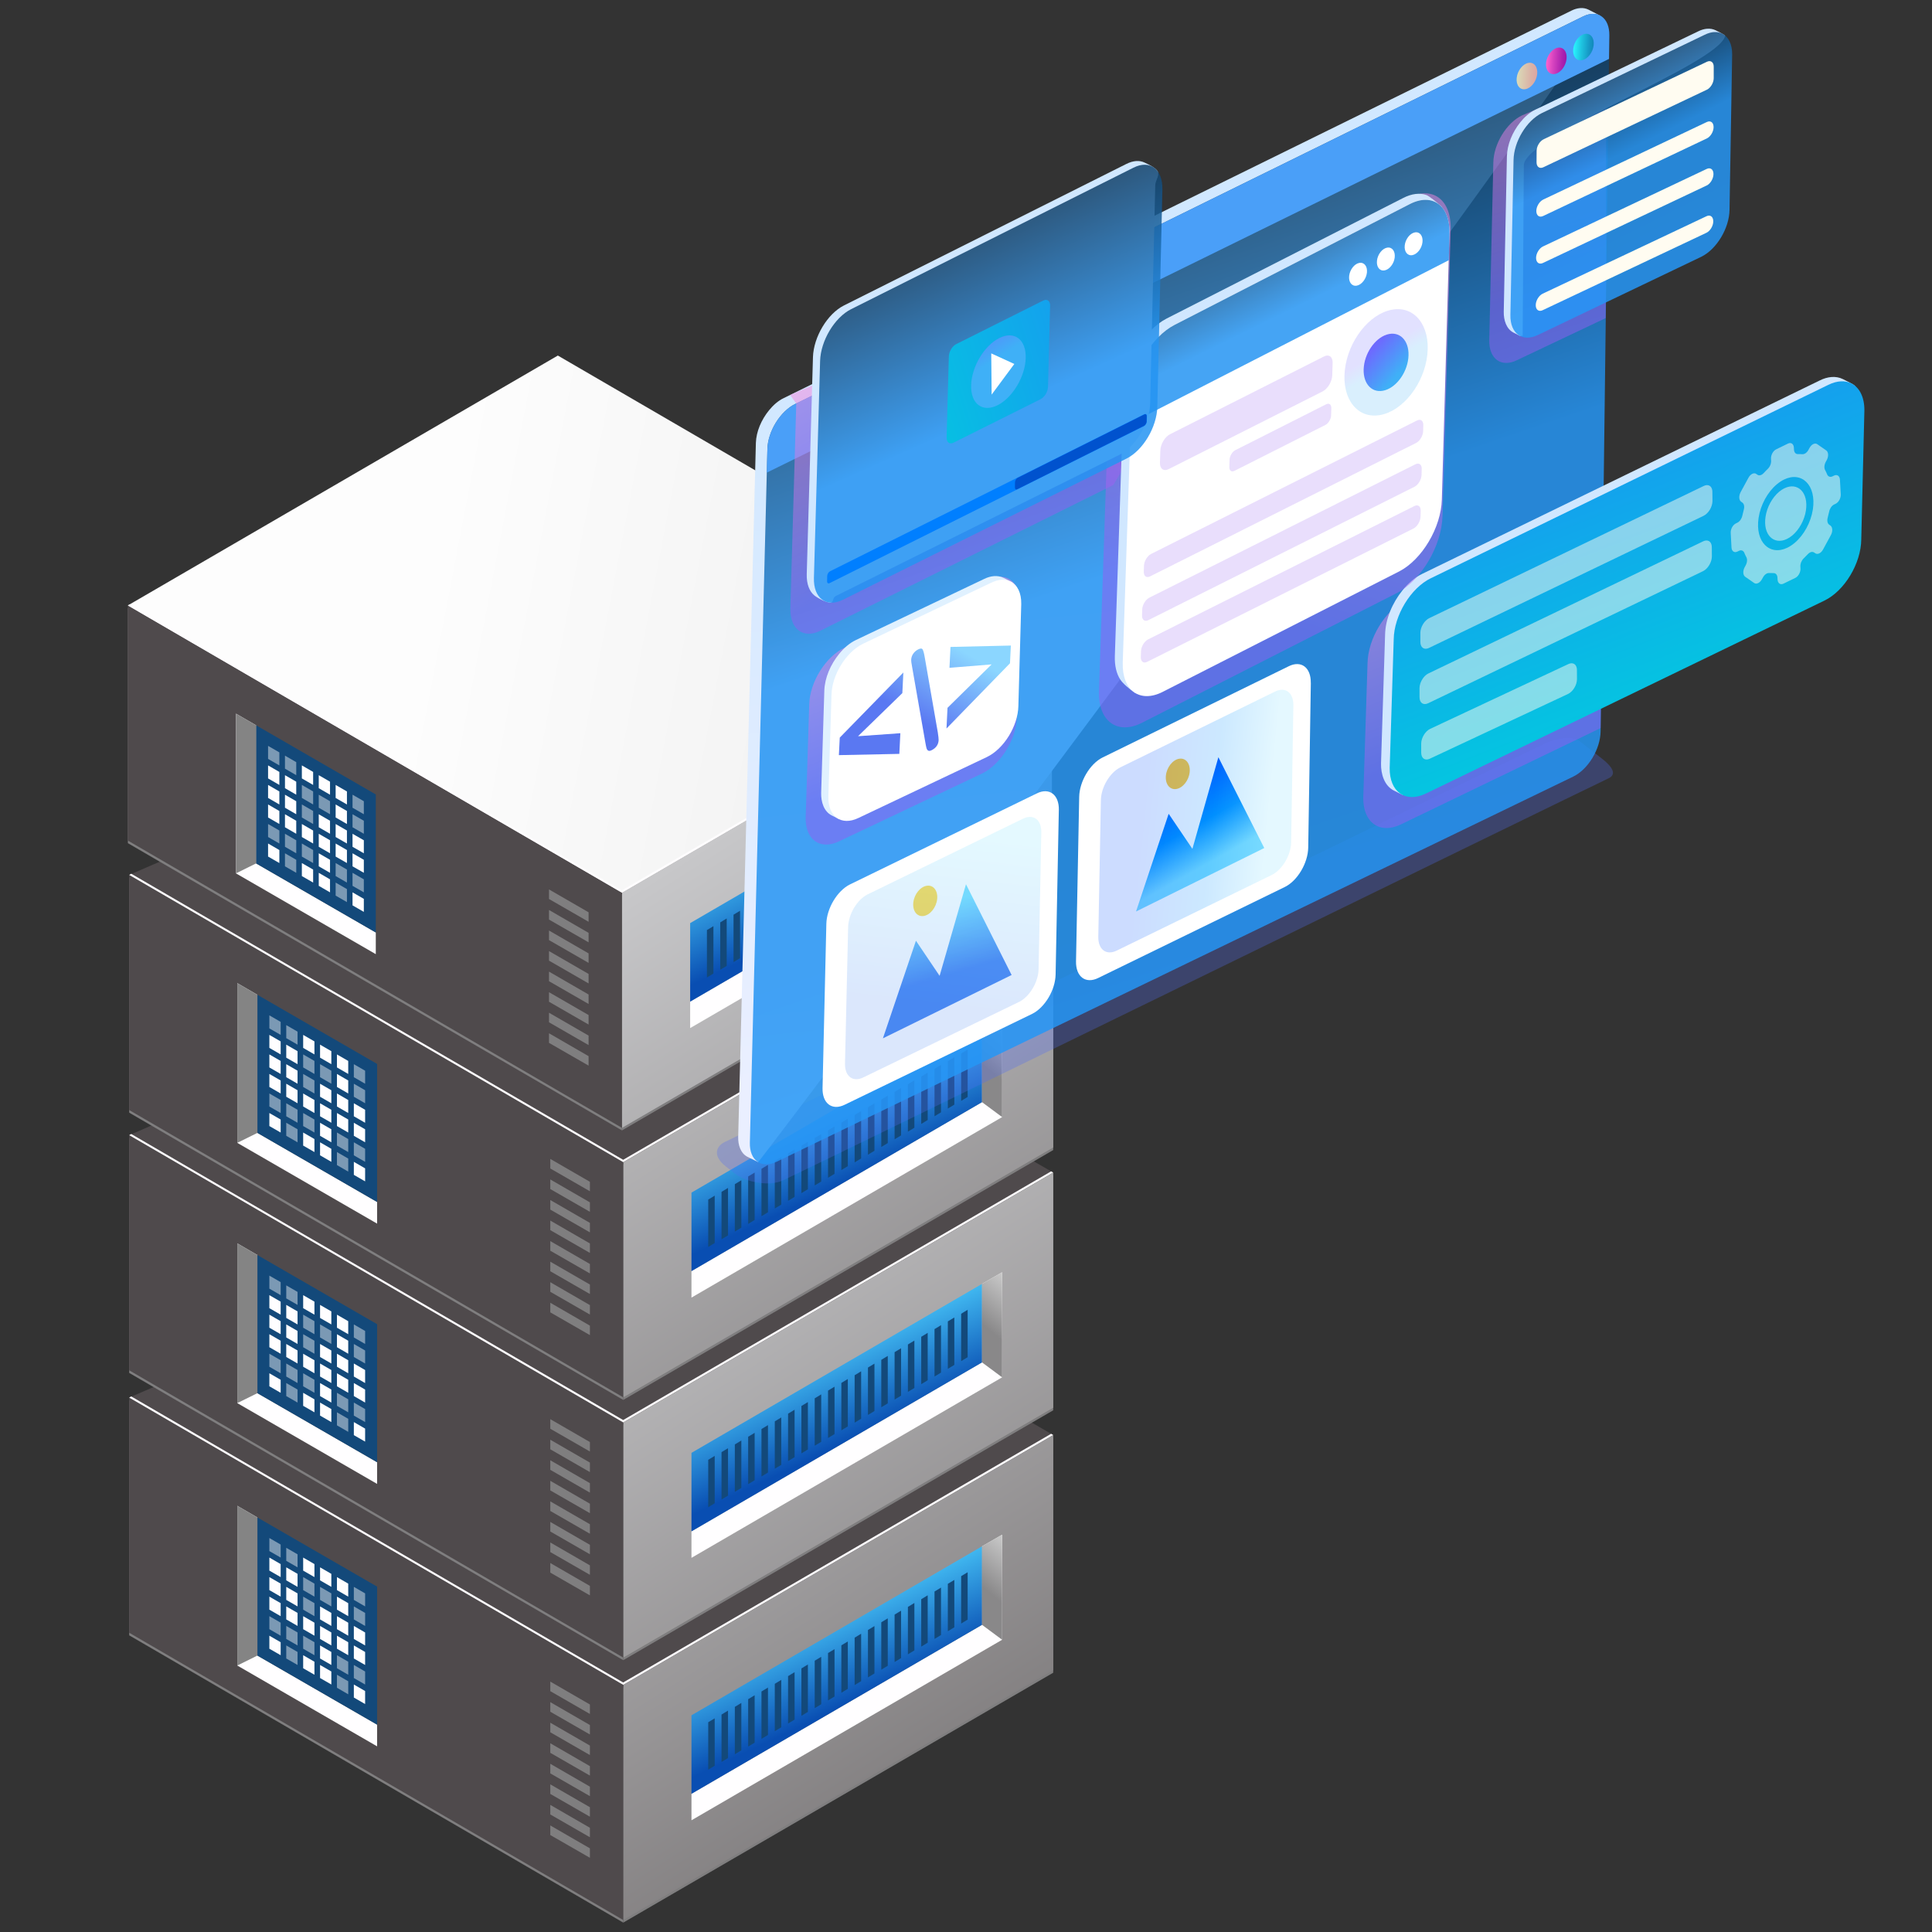 <?xml version="1.0" encoding="UTF-8"?>
<svg xmlns="http://www.w3.org/2000/svg" xmlns:xlink="http://www.w3.org/1999/xlink" viewBox="0 0 767.47 767.47">
  <rect x="0" y="0" width="767.47" height="767.47" fill="#333333" stroke="none"/>
  <defs>
    <style>
      .cls-1 {
        fill: #536df1;
        opacity: .3;
      }

      .cls-1, .cls-2, .cls-3, .cls-4, .cls-5, .cls-6, .cls-7, .cls-8, .cls-9, .cls-10, .cls-11, .cls-12, .cls-13, .cls-14, .cls-15, .cls-16, .cls-17, .cls-18, .cls-19, .cls-20, .cls-21, .cls-22, .cls-23, .cls-24, .cls-25, .cls-26, .cls-27, .cls-28, .cls-29, .cls-30, .cls-31, .cls-32, .cls-33, .cls-34, .cls-35, .cls-36, .cls-37, .cls-38, .cls-39, .cls-40, .cls-41, .cls-42, .cls-43, .cls-44, .cls-45, .cls-46, .cls-47, .cls-48, .cls-49, .cls-50, .cls-51, .cls-52, .cls-53, .cls-54, .cls-55 {
        stroke-width: 0px;
      }

      .cls-1, .cls-4, .cls-7, .cls-8, .cls-9, .cls-11, .cls-12, .cls-13, .cls-14, .cls-16, .cls-19, .cls-21, .cls-22, .cls-24, .cls-25, .cls-27, .cls-28, .cls-29, .cls-30, .cls-31, .cls-34, .cls-36, .cls-37, .cls-39, .cls-40, .cls-41, .cls-42, .cls-44, .cls-45, .cls-46, .cls-47, .cls-48, .cls-52, .cls-54, .cls-55 {
        fill-rule: evenodd;
      }

      .cls-2 {
        fill: url(#linear-gradient-12);
      }

      .cls-3 {
        fill: url(#linear-gradient);
      }

      .cls-4, .cls-13, .cls-24, .cls-27, .cls-44, .cls-48 {
        opacity: .5;
      }

      .cls-4, .cls-16 {
        fill: #fffcf1;
      }

      .cls-5 {
        fill: #848484;
      }

      .cls-6 {
        fill: url(#linear-gradient-6);
      }

      .cls-7 {
        fill: url(#Nepojmenovaný_přechod_53);
      }

      .cls-7, .cls-19, .cls-21, .cls-45 {
        opacity: .85;
      }

      .cls-8 {
        fill: url(#linear-gradient-22);
      }

      .cls-8, .cls-12, .cls-36, .cls-52 {
        opacity: .2;
      }

      .cls-9 {
        fill: url(#linear-gradient-18);
      }

      .cls-56 {
        isolation: isolate;
      }

      .cls-10 {
        fill: url(#linear-gradient-11);
      }

      .cls-11 {
        fill: url(#linear-gradient-28);
      }

      .cls-12 {
        fill: #955cf1;
      }

      .cls-13 {
        fill: url(#linear-gradient-15);
      }

      .cls-13, .cls-24, .cls-27, .cls-44, .cls-48 {
        mix-blend-mode: multiply;
      }

      .cls-14 {
        fill: #4a9ff8;
      }

      .cls-15 {
        fill: url(#linear-gradient-5);
      }

      .cls-17, .cls-38 {
        fill: #fffeff;
      }

      .cls-18 {
        fill: #4f4a4c;
      }

      .cls-19 {
        fill: url(#Nepojmenovaný_přechod_53-2);
      }

      .cls-20 {
        fill: #fffdff;
      }

      .cls-21 {
        fill: url(#Nepojmenovaný_přechod_53-3);
      }

      .cls-22 {
        fill: url(#linear-gradient-23);
      }

      .cls-23 {
        fill: url(#linear-gradient-13);
      }

      .cls-24 {
        fill: url(#linear-gradient-19);
      }

      .cls-25 {
        fill: url(#New_Gradient_Swatch_copy_8);
        opacity: .8;
      }

      .cls-26 {
        fill: url(#linear-gradient-2);
      }

      .cls-27 {
        fill: url(#linear-gradient-16);
      }

      .cls-28 {
        fill: url(#linear-gradient-27);
      }

      .cls-29 {
        fill: url(#linear-gradient-20);
      }

      .cls-30 {
        fill: #ffc835;
      }

      .cls-31 {
        fill: #fff;
      }

      .cls-32 {
        fill: url(#linear-gradient-7);
      }

      .cls-33 {
        fill: url(#linear-gradient-3);
      }

      .cls-34 {
        fill: #ffdc4f;
      }

      .cls-35 {
        fill: url(#linear-gradient-9);
      }

      .cls-36 {
        fill: url(#linear-gradient-24);
      }

      .cls-37 {
        fill: url(#New_Gradient_Swatch_copy_9);
      }

      .cls-38 {
        opacity: .44;
      }

      .cls-39 {
        fill: #0052ce;
      }

      .cls-40 {
        fill: #e0f1ff;
      }

      .cls-41 {
        fill: url(#linear-gradient-29);
      }

      .cls-42 {
        fill: url(#New_Gradient_Swatch_copy_7);
      }

      .cls-43 {
        fill: url(#linear-gradient-8);
      }

      .cls-44 {
        fill: url(#linear-gradient-17);
      }

      .cls-45 {
        fill: url(#Nepojmenovaný_přechod_53-4);
      }

      .cls-46 {
        fill: url(#linear-gradient-14);
      }

      .cls-47 {
        fill: #007fff;
      }

      .cls-48 {
        fill: url(#linear-gradient-25);
      }

      .cls-49 {
        fill: url(#linear-gradient-10);
      }

      .cls-50 {
        fill: #7f7e7f;
      }

      .cls-51 {
        fill: #13497a;
      }

      .cls-52 {
        fill: url(#linear-gradient-26);
      }

      .cls-53 {
        fill: url(#linear-gradient-4);
      }

      .cls-54 {
        fill: url(#linear-gradient-21);
      }

      .cls-55 {
        fill: #d0e7ff;
      }
    </style>
    <linearGradient id="linear-gradient" x1="10490.11" y1="712.64" x2="10628.22" y2="495.61" gradientTransform="translate(10852.53) rotate(-180) scale(1 -1)" gradientUnits="userSpaceOnUse">
      <stop offset="0" stop-color="#827f80"/>
      <stop offset="1" stop-color="#c7c7c9"/>
    </linearGradient>
    <linearGradient id="linear-gradient-2" x1="-7588.24" y1="676.32" x2="-7602.75" y2="645.41" gradientTransform="translate(7926.69)" gradientUnits="userSpaceOnUse">
      <stop offset="0" stop-color="#094eb2"/>
      <stop offset="1" stop-color="#40b7f0"/>
    </linearGradient>
    <linearGradient id="linear-gradient-3" x1="-7520.03" y1="617.6" x2="-7532.97" y2="633.27" gradientTransform="translate(7926.69)" gradientUnits="userSpaceOnUse">
      <stop offset="0" stop-color="#c8c8c8"/>
      <stop offset="1" stop-color="#898889"/>
    </linearGradient>
    <linearGradient id="linear-gradient-4" x1="10446.98" y1="676.17" x2="10585.09" y2="459.15" xlink:href="#linear-gradient"/>
    <linearGradient id="linear-gradient-5" y1="572.07" y2="541.16" xlink:href="#linear-gradient-2"/>
    <linearGradient id="linear-gradient-6" x1="-7520.03" y1="513.35" x2="-7532.97" y2="529.02" xlink:href="#linear-gradient-3"/>
    <linearGradient id="linear-gradient-7" x1="10446.98" y1="572.79" x2="10585.09" y2="355.76" xlink:href="#linear-gradient"/>
    <linearGradient id="linear-gradient-8" x1="-7588.24" y1="468.69" y2="437.78" xlink:href="#linear-gradient-2"/>
    <linearGradient id="linear-gradient-9" x1="-7520.03" y1="409.97" x2="-7532.97" y2="425.64" xlink:href="#linear-gradient-3"/>
    <linearGradient id="linear-gradient-10" x1="10404.36" y1="533.52" x2="10542.47" y2="316.5" xlink:href="#linear-gradient"/>
    <linearGradient id="linear-gradient-11" x1="-7538.16" y1="277.5" x2="-7756.39" y2="235.65" gradientTransform="translate(7926.69)" gradientUnits="userSpaceOnUse">
      <stop offset="0" stop-color="#efefef"/>
      <stop offset="1" stop-color="#fdfdfd"/>
    </linearGradient>
    <linearGradient id="linear-gradient-12" x1="-7588.76" y1="361.64" x2="-7603.27" y2="330.73" xlink:href="#linear-gradient-2"/>
    <linearGradient id="linear-gradient-13" x1="-7520.55" y1="302.92" x2="-7533.48" y2="318.59" xlink:href="#linear-gradient-3"/>
    <linearGradient id="linear-gradient-14" x1="915.95" y1="136.33" x2="870.5" y2="412.16" gradientTransform="translate(1377.06 53.44) rotate(-176.57) scale(1 -1)" gradientUnits="userSpaceOnUse">
      <stop offset="0" stop-color="#d1e8ff"/>
      <stop offset="1" stop-color="#eaefff"/>
    </linearGradient>
    <linearGradient id="Nepojmenovaný_přechod_53" data-name="Nepojmenovaný přechod 53" x1="831.71" y1="391.51" x2="950.29" y2="102.3" gradientTransform="translate(1377.06 53.44) rotate(-176.57) scale(1 -1)" gradientUnits="userSpaceOnUse">
      <stop offset="0" stop-color="#2597f7"/>
      <stop offset=".28" stop-color="#2494f2"/>
      <stop offset=".59" stop-color="#2494f2"/>
      <stop offset="1" stop-color="#11426b"/>
    </linearGradient>
    <linearGradient id="New_Gradient_Swatch_copy_7" data-name="New Gradient Swatch copy 7" x1="744.77" y1="10.02" x2="752.82" y2="10.02" gradientTransform="translate(1377.06 53.44) rotate(-176.57) scale(1 -1)" gradientUnits="userSpaceOnUse">
      <stop offset=".04" stop-color="#138bbd"/>
      <stop offset=".23" stop-color="#169ac6"/>
      <stop offset=".59" stop-color="#1ec2df"/>
      <stop offset="1" stop-color="#2af6ff"/>
    </linearGradient>
    <linearGradient id="New_Gradient_Swatch_copy_9" data-name="New Gradient Swatch copy 9" x1="755.2" y1="16.14" x2="763.24" y2="16.14" gradientTransform="translate(1377.06 53.44) rotate(-176.57) scale(1 -1)" gradientUnits="userSpaceOnUse">
      <stop offset=".04" stop-color="#9f19ab"/>
      <stop offset=".24" stop-color="#ae24b0"/>
      <stop offset=".65" stop-color="#d643bf"/>
      <stop offset="1" stop-color="#ff63ce"/>
    </linearGradient>
    <linearGradient id="New_Gradient_Swatch_copy_8" data-name="New Gradient Swatch copy 8" x1="766.49" y1="22.86" x2="774.54" y2="22.86" gradientTransform="translate(1377.06 53.44) rotate(-176.57) scale(1 -1)" gradientUnits="userSpaceOnUse">
      <stop offset=".04" stop-color="#ffa98c"/>
      <stop offset=".32" stop-color="#feb892"/>
      <stop offset=".86" stop-color="#fee0a3"/>
      <stop offset="1" stop-color="#feeca8"/>
    </linearGradient>
    <linearGradient id="linear-gradient-15" x1="990.78" y1="306.26" x2="1016.62" y2="251.93" gradientTransform="translate(1377.06 53.44) rotate(-176.57) scale(1 -1)" gradientUnits="userSpaceOnUse">
      <stop offset="0" stop-color="#965cf2"/>
      <stop offset="1" stop-color="#ff8adc"/>
    </linearGradient>
    <linearGradient id="linear-gradient-16" x1="977" y1="204.96" x2="1023.86" y2="136.51" xlink:href="#linear-gradient-15"/>
    <linearGradient id="linear-gradient-17" x1="762.79" y1="280.46" x2="793.13" y2="214.3" xlink:href="#linear-gradient-15"/>
    <linearGradient id="linear-gradient-18" x1="757.63" y1="138.69" x2="688.57" y2="289.81" gradientTransform="translate(1377.06 53.44) rotate(-176.57) scale(1 -1)" gradientUnits="userSpaceOnUse">
      <stop offset="0" stop-color="#1c8ef4"/>
      <stop offset="1" stop-color="#00cfdd"/>
    </linearGradient>
    <linearGradient id="linear-gradient-19" x1="750.06" y1="106.48" x2="774.95" y2="23.25" xlink:href="#linear-gradient-15"/>
    <linearGradient id="Nepojmenovaný_přechod_53-2" data-name="Nepojmenovaný přechod 53" x1="713.43" y1="93.38" x2="751.86" y2="26.84" xlink:href="#Nepojmenovaný_přechod_53"/>
    <linearGradient id="linear-gradient-20" x1="183.33" y1="292.02" x2="198.35" y2="262.85" gradientTransform="translate(197.68 -17.18) rotate(3.43)" gradientUnits="userSpaceOnUse">
      <stop offset="0" stop-color="#5a78f2"/>
      <stop offset="1" stop-color="#8bd6ff"/>
    </linearGradient>
    <linearGradient id="linear-gradient-21" x1="901.7" y1="315.5" x2="882.42" y2="345.48" gradientTransform="translate(1377.06 53.44) rotate(-176.57) scale(1 -1)" gradientUnits="userSpaceOnUse">
      <stop offset="0" stop-color="#0051ff"/>
      <stop offset=".56" stop-color="#008fff"/>
      <stop offset="1" stop-color="#78dbff"/>
    </linearGradient>
    <linearGradient id="linear-gradient-22" x1="905.03" y1="325.26" x2="855.69" y2="327.37" xlink:href="#linear-gradient-21"/>
    <linearGradient id="linear-gradient-23" x1="982.35" y1="394.46" x2="991.86" y2="368.3" gradientTransform="translate(1377.06 53.44) rotate(-176.57) scale(1 -1)" gradientUnits="userSpaceOnUse">
      <stop offset="0" stop-color="#4988f2"/>
      <stop offset="1" stop-color="#77e0ff"/>
    </linearGradient>
    <linearGradient id="linear-gradient-24" x1="982.43" y1="405.28" x2="978.82" y2="337.61" xlink:href="#linear-gradient-23"/>
    <linearGradient id="linear-gradient-25" x1="876.31" y1="241.33" x2="827.24" y2="48.29" xlink:href="#linear-gradient-15"/>
    <linearGradient id="Nepojmenovaný_přechod_53-3" data-name="Nepojmenovaný přechod 53" x1="834.77" y1="167.69" x2="878.66" y2="90.75" xlink:href="#Nepojmenovaný_přechod_53"/>
    <linearGradient id="linear-gradient-26" x1="822.59" y1="135.47" x2="818.82" y2="140.8" gradientTransform="translate(1377.06 53.44) rotate(-176.57) scale(1 -1)" gradientUnits="userSpaceOnUse">
      <stop offset="0" stop-color="#6d6afe"/>
      <stop offset="1" stop-color="#3fb0f7"/>
    </linearGradient>
    <linearGradient id="linear-gradient-27" x1="825.48" y1="135.26" x2="814.27" y2="143.76" xlink:href="#linear-gradient-26"/>
    <linearGradient id="Nepojmenovaný_přechod_53-4" data-name="Nepojmenovaný přechod 53" x1="928.41" y1="250.85" x2="1001.56" y2="110.14" xlink:href="#Nepojmenovaný_přechod_53"/>
    <linearGradient id="linear-gradient-28" x1="911.63" y1="129.8" x2="1028.05" y2="173.04" xlink:href="#linear-gradient-18"/>
    <linearGradient id="linear-gradient-29" x1="988.68" y1="131.01" x2="975.81" y2="148.83" xlink:href="#linear-gradient-26"/>
  </defs>
  <g class="cls-56">
    <g id="Vrstva_1" data-name="Vrstva 1">
      <g>
        <g>
          <g>
            <g class="cls-56">
              <polygon class="cls-50" points="247.58 670.32 247.58 763.74 418.38 664.48 418.38 571.07 247.58 670.32"/>
              <polygon class="cls-50" points="247.58 670.32 247.58 763.74 51.32 649.62 51.32 556.21 247.58 670.32"/>
              <polygon class="cls-3" points="247.58 669.29 247.58 762.71 418.38 663.45 418.38 570.04 247.58 669.29"/>
              <polygon class="cls-18" points="247.58 669.29 247.58 762.71 51.32 648.59 51.32 555.18 247.58 669.29"/>
              <polygon class="cls-18" points="418.38 570.04 247.58 669.29 51.32 555.18 246.47 470.79 418.38 570.04"/>
              <polygon class="cls-17" points="398.09 609.64 398.09 651.38 274.68 723.09 274.68 712.57 390.1 645.45 390.1 614.26 398.09 609.64"/>
              <polygon class="cls-26" points="390.1 614.26 390.1 645.45 274.68 712.57 274.68 681.38 390.1 614.26"/>
              <polygon class="cls-33" points="390.1 614.26 398.09 609.64 398.09 651.38 390.1 645.45 390.1 614.26"/>
              <g>
                <polygon class="cls-51" points="283.91 682.59 283.91 701.42 281.34 702.98 281.34 684.15 283.91 682.59"/>
                <polygon class="cls-51" points="289.2 679.53 289.2 698.37 286.62 699.93 286.62 681.09 289.2 679.53"/>
                <polygon class="cls-51" points="294.49 676.48 294.49 695.31 291.91 696.87 291.91 678.04 294.49 676.48"/>
                <polygon class="cls-51" points="299.78 673.43 299.78 692.26 297.2 693.82 297.2 674.99 299.78 673.43"/>
                <polygon class="cls-51" points="305.07 670.37 305.07 689.2 302.49 690.76 302.49 671.93 305.07 670.37"/>
                <polygon class="cls-51" points="310.35 667.32 310.35 686.15 307.78 687.71 307.78 668.88 310.35 667.32"/>
                <polygon class="cls-51" points="315.64 664.26 315.64 683.1 313.06 684.65 313.06 665.82 315.64 664.26"/>
                <polygon class="cls-51" points="320.93 661.21 320.93 680.04 318.35 681.6 318.35 662.77 320.93 661.21"/>
                <polygon class="cls-51" points="326.22 658.15 326.22 676.99 323.64 678.55 323.64 659.71 326.22 658.15"/>
                <polygon class="cls-51" points="331.51 655.1 331.51 673.93 328.93 675.49 328.93 656.66 331.51 655.1"/>
                <polygon class="cls-51" points="336.79 652.05 336.79 670.88 334.22 672.44 334.22 653.6 336.79 652.05"/>
                <polygon class="cls-51" points="342.08 648.99 342.08 667.82 339.5 669.38 339.5 650.55 342.08 648.99"/>
                <polygon class="cls-51" points="347.37 645.94 347.37 664.77 344.79 666.33 344.79 647.5 347.37 645.94"/>
                <polygon class="cls-51" points="352.66 642.88 352.66 661.72 350.08 663.27 350.08 644.44 352.66 642.88"/>
                <polygon class="cls-51" points="357.95 639.83 357.95 658.66 355.37 660.22 355.37 641.39 357.95 639.83"/>
                <polygon class="cls-51" points="363.23 636.77 363.23 655.61 360.66 657.17 360.66 638.33 363.23 636.77"/>
                <polygon class="cls-51" points="368.52 633.72 368.52 652.55 365.95 654.11 365.95 635.28 368.52 633.72"/>
                <polygon class="cls-51" points="373.81 630.66 373.81 649.5 371.23 651.06 371.23 632.22 373.81 630.66"/>
                <polygon class="cls-51" points="379.1 627.61 379.1 646.44 376.52 648 376.52 629.17 379.1 627.61"/>
                <polygon class="cls-51" points="384.39 624.56 384.39 643.39 381.81 644.95 381.81 626.12 384.39 624.56"/>
              </g>
              <polygon class="cls-20" points="417.55 569.56 247.55 668.35 52.12 554.71 51.32 555.18 247.58 669.29 418.38 570.04 417.55 569.56"/>
            </g>
            <polygon class="cls-17" points="149.8 685.1 149.8 693.72 94.26 661.62 94.26 598.17 102.25 602.8 102.25 657.66 149.8 685.1"/>
            <polygon class="cls-51" points="149.8 630.27 149.8 685.1 102.25 657.66 102.25 602.8 149.8 630.27"/>
            <polygon class="cls-50" points="234.33 677.09 234.33 680.85 218.6 671.8 218.6 668 234.33 677.09"/>
            <polygon class="cls-50" points="234.33 685.25 234.33 689.01 218.6 679.97 218.6 676.16 234.33 685.25"/>
            <polygon class="cls-50" points="234.33 693.41 234.33 697.18 218.6 688.13 218.6 684.33 234.33 693.41"/>
            <polygon class="cls-50" points="234.33 701.58 234.33 705.34 218.6 696.29 218.6 692.49 234.33 701.58"/>
            <polygon class="cls-50" points="234.33 709.74 234.33 713.5 218.6 704.46 218.6 700.65 234.33 709.74"/>
            <polygon class="cls-50" points="234.33 717.9 234.33 721.67 218.6 712.62 218.6 708.82 234.33 717.9"/>
            <polygon class="cls-50" points="234.33 726.07 234.33 729.83 218.6 720.78 218.6 716.98 234.33 726.07"/>
            <polygon class="cls-50" points="234.33 734.23 234.33 737.99 218.6 728.95 218.6 725.14 234.33 734.23"/>
            <polygon class="cls-5" points="102.25 657.66 94.26 661.62 94.26 598.17 102.25 602.8 102.25 657.66"/>
            <g>
              <g>
                <polygon class="cls-38" points="111.49 613.56 111.49 618.73 107 616.15 107 610.97 111.49 613.56"/>
                <polygon class="cls-38" points="118.2 617.44 118.2 622.61 113.71 620.03 113.71 614.85 118.2 617.44"/>
                <polygon class="cls-17" points="124.91 621.32 124.91 626.49 120.43 623.91 120.43 618.73 124.91 621.32"/>
                <polygon class="cls-17" points="131.62 625.2 131.62 630.37 127.14 627.78 127.14 622.61 131.62 625.2"/>
                <polygon class="cls-17" points="138.33 629.08 138.33 634.25 133.85 631.66 133.85 626.49 138.33 629.08"/>
                <polygon class="cls-38" points="145.04 632.96 145.04 638.13 140.56 635.54 140.56 630.37 145.04 632.96"/>
              </g>
              <g>
                <polygon class="cls-17" points="111.49 621.32 111.49 626.49 107 623.91 107 618.73 111.49 621.32"/>
                <polygon class="cls-17" points="118.2 625.2 118.2 630.37 113.71 627.78 113.71 622.61 118.2 625.2"/>
                <polygon class="cls-38" points="124.91 629.08 124.91 634.25 120.43 631.66 120.43 626.49 124.91 629.08"/>
                <polygon class="cls-38" points="131.62 632.96 131.62 638.13 127.14 635.54 127.14 630.37 131.62 632.96"/>
                <polygon class="cls-17" points="138.33 636.84 138.33 642.01 133.85 639.42 133.85 634.25 138.33 636.84"/>
                <polygon class="cls-38" points="145.04 640.72 145.04 645.89 140.56 643.3 140.56 638.13 145.04 640.72"/>
              </g>
              <g>
                <polygon class="cls-17" points="111.49 629.08 111.49 634.25 107 631.66 107 626.49 111.49 629.08"/>
                <polygon class="cls-17" points="118.2 632.96 118.2 638.13 113.71 635.54 113.71 630.37 118.2 632.96"/>
                <polygon class="cls-38" points="124.91 636.84 124.91 642.01 120.43 639.42 120.43 634.25 124.91 636.84"/>
                <polygon class="cls-17" points="131.62 640.72 131.62 645.89 127.14 643.3 127.14 638.13 131.62 640.72"/>
                <polygon class="cls-17" points="138.33 644.6 138.33 649.77 133.85 647.18 133.85 642.01 138.33 644.6"/>
                <polygon class="cls-17" points="145.04 648.48 145.04 653.64 140.56 651.06 140.56 645.89 145.04 648.48"/>
              </g>
              <g>
                <polygon class="cls-17" points="111.49 636.84 111.49 642.01 107 639.42 107 634.25 111.49 636.84"/>
                <polygon class="cls-17" points="118.2 640.72 118.2 645.89 113.71 643.3 113.71 638.13 118.2 640.72"/>
                <polygon class="cls-17" points="124.91 644.6 124.91 649.77 120.43 647.18 120.43 642.01 124.91 644.6"/>
                <polygon class="cls-17" points="131.62 648.48 131.62 653.64 127.14 651.06 127.14 645.89 131.62 648.48"/>
                <polygon class="cls-17" points="138.33 652.36 138.33 657.52 133.85 654.94 133.85 649.77 138.33 652.36"/>
                <polygon class="cls-17" points="145.04 656.23 145.04 661.4 140.56 658.82 140.56 653.64 145.04 656.23"/>
              </g>
              <g>
                <polygon class="cls-38" points="111.49 644.6 111.49 649.77 107 647.18 107 642.01 111.49 644.6"/>
                <polygon class="cls-38" points="118.2 648.48 118.2 653.64 113.71 651.06 113.71 645.89 118.2 648.48"/>
                <polygon class="cls-38" points="124.91 652.36 124.91 657.52 120.43 654.94 120.43 649.77 124.91 652.36"/>
                <polygon class="cls-17" points="131.62 656.23 131.62 661.4 127.14 658.82 127.14 653.64 131.62 656.23"/>
                <polygon class="cls-38" points="138.33 660.11 138.33 665.28 133.85 662.7 133.85 657.52 138.33 660.11"/>
                <polygon class="cls-38" points="145.04 663.99 145.04 669.16 140.56 666.58 140.56 661.4 145.04 663.99"/>
              </g>
              <g>
                <polygon class="cls-17" points="111.49 652.36 111.49 657.52 107 654.94 107 649.77 111.49 652.36"/>
                <polygon class="cls-38" points="118.2 656.23 118.2 661.4 113.71 658.82 113.71 653.64 118.2 656.23"/>
                <polygon class="cls-17" points="124.91 660.11 124.91 665.28 120.43 662.7 120.43 657.52 124.91 660.11"/>
                <polygon class="cls-17" points="131.62 663.99 131.62 669.16 127.14 666.58 127.14 661.4 131.62 663.99"/>
                <polygon class="cls-38" points="138.33 667.87 138.33 673.04 133.85 670.45 133.85 665.28 138.33 667.87"/>
                <polygon class="cls-17" points="145.04 671.75 145.04 676.92 140.56 674.33 140.56 669.16 145.04 671.75"/>
              </g>
            </g>
          </g>
          <g>
            <g class="cls-56">
              <polygon class="cls-50" points="247.58 566.07 247.58 659.49 418.38 560.23 418.38 466.82 247.58 566.07"/>
              <polygon class="cls-50" points="247.58 566.07 247.58 659.49 51.32 545.37 51.32 451.96 247.58 566.07"/>
              <polygon class="cls-53" points="247.58 565.05 247.58 658.46 418.38 559.21 418.38 465.79 247.58 565.05"/>
              <polygon class="cls-18" points="247.58 565.05 247.58 658.46 51.32 544.34 51.32 450.93 247.58 565.05"/>
              <polygon class="cls-18" points="418.38 465.79 247.58 565.05 51.32 450.93 246.47 366.54 418.38 465.79"/>
              <polygon class="cls-17" points="398.09 505.39 398.09 547.13 274.68 618.84 274.68 608.32 390.1 541.2 390.1 510.01 398.09 505.39"/>
              <polygon class="cls-15" points="390.1 510.01 390.1 541.2 274.68 608.32 274.68 577.13 390.1 510.01"/>
              <polygon class="cls-6" points="390.1 510.01 398.09 505.39 398.09 547.13 390.1 541.2 390.1 510.01"/>
              <g>
                <polygon class="cls-51" points="283.91 578.34 283.91 597.17 281.34 598.73 281.34 579.9 283.91 578.34"/>
                <polygon class="cls-51" points="289.2 575.29 289.2 594.12 286.62 595.68 286.62 576.85 289.2 575.29"/>
                <polygon class="cls-51" points="294.49 572.23 294.49 591.07 291.91 592.62 291.91 573.79 294.49 572.23"/>
                <polygon class="cls-51" points="299.78 569.18 299.78 588.01 297.2 589.57 297.2 570.74 299.78 569.18"/>
                <polygon class="cls-51" points="305.07 566.12 305.07 584.96 302.49 586.52 302.49 567.68 305.07 566.12"/>
                <polygon class="cls-51" points="310.35 563.07 310.35 581.9 307.78 583.46 307.78 564.63 310.35 563.07"/>
                <polygon class="cls-51" points="315.64 560.01 315.64 578.85 313.06 580.41 313.06 561.57 315.64 560.01"/>
                <polygon class="cls-51" points="320.93 556.96 320.93 575.79 318.35 577.35 318.35 558.52 320.93 556.96"/>
                <polygon class="cls-51" points="326.22 553.91 326.22 572.74 323.64 574.3 323.64 555.47 326.22 553.91"/>
                <polygon class="cls-51" points="331.51 550.85 331.51 569.68 328.93 571.24 328.93 552.41 331.51 550.85"/>
                <polygon class="cls-51" points="336.79 547.8 336.79 566.63 334.22 568.19 334.22 549.36 336.79 547.8"/>
                <polygon class="cls-51" points="342.08 544.74 342.08 563.58 339.5 565.14 339.5 546.3 342.08 544.74"/>
                <polygon class="cls-51" points="347.37 541.69 347.37 560.52 344.79 562.08 344.79 543.25 347.37 541.69"/>
                <polygon class="cls-51" points="352.66 538.63 352.66 557.47 350.08 559.03 350.08 540.19 352.66 538.63"/>
                <polygon class="cls-51" points="357.95 535.58 357.95 554.41 355.37 555.97 355.37 537.14 357.95 535.58"/>
                <polygon class="cls-51" points="363.23 532.53 363.23 551.36 360.66 552.92 360.66 534.09 363.23 532.53"/>
                <polygon class="cls-51" points="368.52 529.47 368.52 548.3 365.95 549.86 365.95 531.03 368.52 529.47"/>
                <polygon class="cls-51" points="373.81 526.42 373.81 545.25 371.23 546.81 371.23 527.98 373.81 526.42"/>
                <polygon class="cls-51" points="379.1 523.36 379.1 542.2 376.52 543.75 376.52 524.92 379.1 523.36"/>
                <polygon class="cls-51" points="384.39 520.31 384.39 539.14 381.81 540.7 381.81 521.87 384.39 520.31"/>
              </g>
              <polygon class="cls-20" points="417.55 465.31 247.55 564.1 52.12 450.47 51.32 450.93 247.58 565.05 418.38 465.79 417.55 465.31"/>
            </g>
            <polygon class="cls-17" points="149.8 580.85 149.8 589.47 94.26 557.37 94.26 493.92 102.25 498.55 102.25 553.42 149.8 580.85"/>
            <polygon class="cls-51" points="149.8 526.02 149.8 580.85 102.25 553.42 102.25 498.55 149.8 526.02"/>
            <polygon class="cls-50" points="234.33 572.84 234.33 576.6 218.6 567.56 218.6 563.75 234.33 572.84"/>
            <polygon class="cls-50" points="234.33 581 234.33 584.77 218.6 575.72 218.6 571.92 234.33 581"/>
            <polygon class="cls-50" points="234.33 589.17 234.33 592.93 218.6 583.88 218.6 580.08 234.33 589.17"/>
            <polygon class="cls-50" points="234.33 597.33 234.33 601.09 218.6 592.05 218.6 588.24 234.33 597.33"/>
            <polygon class="cls-50" points="234.33 605.49 234.33 609.26 218.6 600.21 218.6 596.41 234.33 605.49"/>
            <polygon class="cls-50" points="234.33 613.66 234.33 617.42 218.6 608.37 218.6 604.57 234.33 613.66"/>
            <polygon class="cls-50" points="234.33 621.82 234.33 625.58 218.6 616.54 218.6 612.73 234.33 621.82"/>
            <polygon class="cls-50" points="234.33 629.98 234.33 633.75 218.6 624.7 218.6 620.9 234.33 629.98"/>
            <polygon class="cls-5" points="102.25 553.42 94.26 557.37 94.26 493.92 102.25 498.55 102.25 553.42"/>
            <g>
              <g>
                <polygon class="cls-38" points="111.49 509.32 111.49 514.49 107 511.9 107 506.73 111.49 509.32"/>
                <polygon class="cls-38" points="118.2 513.2 118.2 518.36 113.71 515.78 113.71 510.61 118.2 513.2"/>
                <polygon class="cls-17" points="124.91 517.07 124.91 522.24 120.43 519.66 120.43 514.49 124.91 517.07"/>
                <polygon class="cls-17" points="131.62 520.95 131.62 526.12 127.14 523.54 127.14 518.36 131.62 520.95"/>
                <polygon class="cls-17" points="138.33 524.83 138.33 530 133.85 527.42 133.85 522.24 138.33 524.83"/>
                <polygon class="cls-38" points="145.04 528.71 145.04 533.88 140.56 531.29 140.56 526.12 145.04 528.71"/>
              </g>
              <g>
                <polygon class="cls-17" points="111.49 517.07 111.49 522.24 107 519.66 107 514.49 111.49 517.07"/>
                <polygon class="cls-17" points="118.2 520.95 118.2 526.12 113.71 523.54 113.71 518.36 118.2 520.95"/>
                <polygon class="cls-38" points="124.91 524.83 124.91 530 120.43 527.42 120.43 522.24 124.91 524.83"/>
                <polygon class="cls-38" points="131.62 528.71 131.62 533.88 127.14 531.29 127.14 526.12 131.62 528.71"/>
                <polygon class="cls-17" points="138.33 532.59 138.33 537.76 133.85 535.17 133.85 530 138.33 532.59"/>
                <polygon class="cls-38" points="145.04 536.47 145.04 541.64 140.56 539.05 140.56 533.88 145.04 536.47"/>
              </g>
              <g>
                <polygon class="cls-17" points="111.49 524.83 111.49 530 107 527.42 107 522.24 111.49 524.83"/>
                <polygon class="cls-17" points="118.2 528.71 118.2 533.88 113.71 531.29 113.71 526.12 118.2 528.71"/>
                <polygon class="cls-38" points="124.91 532.59 124.91 537.76 120.43 535.17 120.43 530 124.91 532.59"/>
                <polygon class="cls-17" points="131.62 536.47 131.62 541.64 127.14 539.05 127.14 533.88 131.62 536.47"/>
                <polygon class="cls-17" points="138.33 540.35 138.33 545.52 133.85 542.93 133.85 537.76 138.33 540.35"/>
                <polygon class="cls-17" points="145.04 544.23 145.04 549.4 140.56 546.81 140.56 541.64 145.04 544.23"/>
              </g>
              <g>
                <polygon class="cls-17" points="111.49 532.59 111.49 537.76 107 535.17 107 530 111.49 532.59"/>
                <polygon class="cls-17" points="118.2 536.47 118.2 541.64 113.71 539.05 113.71 533.88 118.2 536.47"/>
                <polygon class="cls-17" points="124.91 540.35 124.91 545.52 120.43 542.93 120.43 537.76 124.91 540.35"/>
                <polygon class="cls-17" points="131.62 544.23 131.62 549.4 127.14 546.81 127.14 541.64 131.62 544.23"/>
                <polygon class="cls-17" points="138.33 548.11 138.33 553.28 133.85 550.69 133.85 545.52 138.33 548.11"/>
                <polygon class="cls-17" points="145.04 551.99 145.04 557.16 140.56 554.57 140.56 549.4 145.04 551.99"/>
              </g>
              <g>
                <polygon class="cls-38" points="111.49 540.35 111.49 545.52 107 542.93 107 537.76 111.49 540.35"/>
                <polygon class="cls-38" points="118.2 544.23 118.2 549.4 113.71 546.81 113.71 541.64 118.2 544.23"/>
                <polygon class="cls-38" points="124.91 548.11 124.91 553.28 120.43 550.69 120.43 545.52 124.91 548.11"/>
                <polygon class="cls-17" points="131.62 551.99 131.62 557.16 127.14 554.57 127.14 549.4 131.62 551.99"/>
                <polygon class="cls-38" points="138.33 555.87 138.33 561.03 133.85 558.45 133.85 553.28 138.33 555.87"/>
                <polygon class="cls-38" points="145.04 559.74 145.04 564.91 140.56 562.33 140.56 557.16 145.04 559.74"/>
              </g>
              <g>
                <polygon class="cls-17" points="111.49 548.11 111.49 553.28 107 550.69 107 545.52 111.49 548.11"/>
                <polygon class="cls-38" points="118.2 551.99 118.2 557.16 113.71 554.57 113.71 549.4 118.2 551.99"/>
                <polygon class="cls-17" points="124.91 555.87 124.91 561.03 120.43 558.45 120.43 553.28 124.91 555.87"/>
                <polygon class="cls-17" points="131.62 559.74 131.62 564.91 127.14 562.33 127.14 557.16 131.62 559.74"/>
                <polygon class="cls-38" points="138.33 563.62 138.33 568.79 133.85 566.21 133.85 561.03 138.33 563.62"/>
                <polygon class="cls-17" points="145.04 567.5 145.04 572.67 140.56 570.09 140.56 564.91 145.04 567.5"/>
              </g>
            </g>
          </g>
          <g>
            <g class="cls-56">
              <polygon class="cls-50" points="247.58 462.69 247.58 556.11 418.38 456.85 418.38 363.44 247.58 462.69"/>
              <polygon class="cls-50" points="247.58 462.69 247.58 556.11 51.32 441.99 51.32 348.58 247.58 462.69"/>
              <polygon class="cls-32" points="247.58 461.66 247.58 555.08 418.38 455.82 418.38 362.41 247.58 461.66"/>
              <polygon class="cls-18" points="247.58 461.66 247.58 555.08 51.32 440.96 51.32 347.55 247.58 461.66"/>
              <polygon class="cls-18" points="418.38 362.41 247.58 461.66 51.32 347.55 246.47 263.16 418.38 362.41"/>
              <polygon class="cls-17" points="398.09 402 398.09 443.75 274.68 515.46 274.68 504.94 390.1 437.82 390.1 406.63 398.09 402"/>
              <polygon class="cls-43" points="390.1 406.63 390.1 437.82 274.68 504.94 274.68 473.75 390.1 406.63"/>
              <polygon class="cls-35" points="390.1 406.63 398.09 402 398.09 443.75 390.1 437.82 390.1 406.63"/>
              <g>
                <polygon class="cls-51" points="283.91 474.96 283.91 493.79 281.34 495.35 281.34 476.52 283.91 474.96"/>
                <polygon class="cls-51" points="289.2 471.9 289.2 490.74 286.62 492.3 286.62 473.46 289.2 471.9"/>
                <polygon class="cls-51" points="294.49 468.85 294.49 487.68 291.91 489.24 291.91 470.41 294.49 468.85"/>
                <polygon class="cls-51" points="299.78 465.8 299.78 484.63 297.2 486.19 297.2 467.35 299.78 465.8"/>
                <polygon class="cls-51" points="305.07 462.74 305.07 481.57 302.49 483.13 302.49 464.3 305.07 462.74"/>
                <polygon class="cls-51" points="310.35 459.69 310.35 478.52 307.78 480.08 307.78 461.25 310.35 459.69"/>
                <polygon class="cls-51" points="315.64 456.63 315.64 475.47 313.06 477.02 313.06 458.19 315.64 456.63"/>
                <polygon class="cls-51" points="320.93 453.58 320.93 472.41 318.35 473.97 318.35 455.14 320.93 453.58"/>
                <polygon class="cls-51" points="326.22 450.52 326.22 469.36 323.64 470.92 323.64 452.08 326.22 450.52"/>
                <polygon class="cls-51" points="331.51 447.47 331.51 466.3 328.93 467.86 328.93 449.03 331.51 447.47"/>
                <polygon class="cls-51" points="336.79 444.41 336.79 463.25 334.22 464.81 334.22 445.97 336.79 444.41"/>
                <polygon class="cls-51" points="342.08 441.36 342.08 460.19 339.5 461.75 339.5 442.92 342.08 441.36"/>
                <polygon class="cls-51" points="347.37 438.31 347.37 457.14 344.79 458.7 344.79 439.87 347.37 438.31"/>
                <polygon class="cls-51" points="352.66 435.25 352.66 454.08 350.08 455.64 350.08 436.81 352.66 435.25"/>
                <polygon class="cls-51" points="357.95 432.2 357.95 451.03 355.37 452.59 355.37 433.76 357.95 432.2"/>
                <polygon class="cls-51" points="363.23 429.14 363.23 447.98 360.66 449.54 360.66 430.7 363.23 429.14"/>
                <polygon class="cls-51" points="368.52 426.09 368.52 444.92 365.95 446.48 365.95 427.65 368.52 426.09"/>
                <polygon class="cls-51" points="373.81 423.03 373.81 441.87 371.23 443.43 371.23 424.59 373.81 423.03"/>
                <polygon class="cls-51" points="379.1 419.98 379.1 438.81 376.52 440.37 376.52 421.54 379.1 419.98"/>
                <polygon class="cls-51" points="384.39 416.93 384.39 435.76 381.81 437.32 381.81 418.49 384.39 416.93"/>
              </g>
              <polygon class="cls-20" points="417.55 361.93 247.55 460.72 52.12 347.08 51.32 347.55 247.58 461.66 418.38 362.41 417.55 361.93"/>
            </g>
            <polygon class="cls-17" points="149.8 477.47 149.8 486.08 94.26 453.99 94.26 390.54 102.25 395.17 102.25 450.03 149.8 477.47"/>
            <polygon class="cls-51" points="149.8 422.64 149.8 477.47 102.25 450.03 102.25 395.17 149.8 422.64"/>
            <polygon class="cls-50" points="234.33 469.46 234.33 473.22 218.6 464.17 218.6 460.37 234.33 469.46"/>
            <polygon class="cls-50" points="234.33 477.62 234.33 481.38 218.6 472.34 218.6 468.53 234.33 477.62"/>
            <polygon class="cls-50" points="234.33 485.78 234.33 489.55 218.6 480.5 218.6 476.7 234.33 485.78"/>
            <polygon class="cls-50" points="234.33 493.95 234.33 497.71 218.6 488.66 218.6 484.86 234.33 493.95"/>
            <polygon class="cls-50" points="234.33 502.11 234.33 505.87 218.6 496.83 218.6 493.02 234.33 502.11"/>
            <polygon class="cls-50" points="234.33 510.27 234.33 514.04 218.6 504.99 218.6 501.19 234.33 510.27"/>
            <polygon class="cls-50" points="234.33 518.44 234.33 522.2 218.6 513.15 218.6 509.35 234.33 518.44"/>
            <polygon class="cls-50" points="234.33 526.6 234.33 530.36 218.6 521.32 218.6 517.51 234.33 526.6"/>
            <polygon class="cls-5" points="102.25 450.03 94.26 453.99 94.26 390.54 102.25 395.17 102.25 450.03"/>
            <g>
              <g>
                <polygon class="cls-38" points="111.49 405.93 111.49 411.1 107 408.52 107 403.34 111.49 405.93"/>
                <polygon class="cls-38" points="118.2 409.81 118.2 414.98 113.71 412.4 113.71 407.22 118.2 409.81"/>
                <polygon class="cls-17" points="124.91 413.69 124.91 418.86 120.43 416.27 120.43 411.1 124.91 413.69"/>
                <polygon class="cls-17" points="131.62 417.57 131.62 422.74 127.14 420.15 127.14 414.98 131.62 417.57"/>
                <polygon class="cls-17" points="138.33 421.45 138.33 426.62 133.85 424.03 133.85 418.86 138.33 421.45"/>
                <polygon class="cls-38" points="145.04 425.33 145.04 430.5 140.56 427.91 140.56 422.74 145.04 425.33"/>
              </g>
              <g>
                <polygon class="cls-17" points="111.49 413.69 111.49 418.86 107 416.27 107 411.1 111.49 413.69"/>
                <polygon class="cls-17" points="118.2 417.57 118.2 422.74 113.71 420.15 113.71 414.98 118.2 417.57"/>
                <polygon class="cls-38" points="124.91 421.45 124.91 426.62 120.43 424.03 120.43 418.86 124.91 421.45"/>
                <polygon class="cls-38" points="131.62 425.33 131.62 430.5 127.14 427.91 127.14 422.74 131.62 425.33"/>
                <polygon class="cls-17" points="138.33 429.21 138.33 434.38 133.85 431.79 133.85 426.62 138.33 429.21"/>
                <polygon class="cls-38" points="145.04 433.09 145.04 438.26 140.56 435.67 140.56 430.5 145.04 433.09"/>
              </g>
              <g>
                <polygon class="cls-17" points="111.49 421.45 111.49 426.62 107 424.03 107 418.86 111.49 421.45"/>
                <polygon class="cls-17" points="118.2 425.33 118.2 430.5 113.71 427.91 113.71 422.74 118.2 425.33"/>
                <polygon class="cls-38" points="124.91 429.21 124.91 434.38 120.43 431.79 120.43 426.62 124.91 429.21"/>
                <polygon class="cls-17" points="131.62 433.09 131.62 438.26 127.14 435.67 127.14 430.5 131.62 433.09"/>
                <polygon class="cls-17" points="138.33 436.97 138.33 442.14 133.85 439.55 133.85 434.38 138.33 436.97"/>
                <polygon class="cls-17" points="145.04 440.85 145.04 446.01 140.56 443.43 140.56 438.26 145.04 440.85"/>
              </g>
              <g>
                <polygon class="cls-17" points="111.49 429.21 111.49 434.38 107 431.79 107 426.62 111.49 429.21"/>
                <polygon class="cls-17" points="118.2 433.09 118.2 438.26 113.71 435.67 113.71 430.5 118.2 433.09"/>
                <polygon class="cls-17" points="124.91 436.97 124.91 442.14 120.43 439.55 120.43 434.38 124.91 436.97"/>
                <polygon class="cls-17" points="131.62 440.85 131.62 446.01 127.14 443.43 127.14 438.26 131.62 440.85"/>
                <polygon class="cls-17" points="138.33 444.72 138.33 449.89 133.85 447.31 133.85 442.14 138.33 444.72"/>
                <polygon class="cls-17" points="145.04 448.6 145.04 453.77 140.56 451.19 140.56 446.01 145.04 448.6"/>
              </g>
              <g>
                <polygon class="cls-38" points="111.49 436.97 111.49 442.14 107 439.55 107 434.38 111.49 436.97"/>
                <polygon class="cls-38" points="118.2 440.85 118.2 446.01 113.71 443.43 113.71 438.26 118.2 440.85"/>
                <polygon class="cls-38" points="124.91 444.72 124.91 449.89 120.43 447.31 120.43 442.14 124.91 444.72"/>
                <polygon class="cls-17" points="131.62 448.6 131.62 453.77 127.14 451.19 127.14 446.01 131.62 448.6"/>
                <polygon class="cls-38" points="138.33 452.48 138.33 457.65 133.85 455.07 133.85 449.89 138.33 452.48"/>
                <polygon class="cls-38" points="145.04 456.36 145.04 461.53 140.56 458.94 140.56 453.77 145.04 456.36"/>
              </g>
              <g>
                <polygon class="cls-17" points="111.49 444.72 111.49 449.89 107 447.31 107 442.14 111.49 444.72"/>
                <polygon class="cls-38" points="118.2 448.6 118.2 453.77 113.71 451.19 113.71 446.01 118.2 448.6"/>
                <polygon class="cls-17" points="124.91 452.48 124.91 457.65 120.43 455.07 120.43 449.89 124.91 452.48"/>
                <polygon class="cls-17" points="131.62 456.36 131.62 461.53 127.14 458.94 127.14 453.77 131.62 456.36"/>
                <polygon class="cls-38" points="138.33 460.24 138.33 465.41 133.85 462.82 133.85 457.65 138.33 460.24"/>
                <polygon class="cls-17" points="145.04 464.12 145.04 469.29 140.56 466.7 140.56 461.53 145.04 464.12"/>
              </g>
            </g>
          </g>
          <g>
            <g class="cls-56">
              <polygon class="cls-50" points="247.07 355.64 247.07 449.05 417.86 349.8 417.86 256.39 247.07 355.64"/>
              <polygon class="cls-50" points="247.07 355.64 247.07 449.05 50.8 334.94 50.8 241.52 247.07 355.64"/>
              <polygon class="cls-49" points="247.07 354.61 247.07 448.03 417.86 348.77 417.86 255.36 247.07 354.61"/>
              <polygon class="cls-18" points="247.07 354.61 247.07 448.03 50.8 333.91 50.8 240.5 247.07 354.61"/>
              <polygon class="cls-10" points="417.86 255.36 247.07 354.61 50.8 240.5 221.6 141.24 417.86 255.36"/>
              <polygon class="cls-17" points="397.57 294.95 397.57 336.7 274.16 408.4 274.16 397.89 389.58 330.77 389.58 299.58 397.57 294.95"/>
              <polygon class="cls-2" points="389.58 299.58 389.58 330.77 274.16 397.89 274.16 366.7 389.58 299.58"/>
              <polygon class="cls-23" points="389.58 299.58 397.57 294.95 397.57 336.7 389.58 330.77 389.58 299.58"/>
              <g>
                <polygon class="cls-51" points="283.4 367.91 283.4 386.74 280.82 388.3 280.82 369.47 283.4 367.91"/>
                <polygon class="cls-51" points="288.68 364.85 288.68 383.69 286.11 385.25 286.11 366.41 288.68 364.85"/>
                <polygon class="cls-51" points="293.97 361.8 293.97 380.63 291.39 382.19 291.39 363.36 293.97 361.8"/>
                <polygon class="cls-51" points="299.26 358.74 299.26 377.58 296.68 379.14 296.68 360.3 299.26 358.74"/>
                <polygon class="cls-51" points="304.55 355.69 304.55 374.52 301.97 376.08 301.97 357.25 304.55 355.69"/>
                <polygon class="cls-51" points="309.84 352.64 309.84 371.47 307.26 373.03 307.26 354.19 309.84 352.64"/>
                <polygon class="cls-51" points="315.12 349.58 315.12 368.41 312.55 369.97 312.55 351.14 315.12 349.58"/>
                <polygon class="cls-51" points="320.41 346.53 320.41 365.36 317.83 366.92 317.83 348.09 320.41 346.53"/>
                <polygon class="cls-51" points="325.7 343.47 325.7 362.31 323.12 363.86 323.12 345.03 325.7 343.47"/>
                <polygon class="cls-51" points="330.99 340.42 330.99 359.25 328.41 360.81 328.41 341.98 330.99 340.42"/>
                <polygon class="cls-51" points="336.28 337.36 336.28 356.2 333.7 357.76 333.7 338.92 336.28 337.36"/>
                <polygon class="cls-51" points="341.56 334.31 341.56 353.14 338.99 354.7 338.99 335.87 341.56 334.31"/>
                <polygon class="cls-51" points="346.85 331.26 346.85 350.09 344.28 351.65 344.28 332.81 346.85 331.26"/>
                <polygon class="cls-51" points="352.14 328.2 352.14 347.03 349.56 348.59 349.56 329.76 352.14 328.2"/>
                <polygon class="cls-51" points="357.43 325.15 357.43 343.98 354.85 345.54 354.85 326.71 357.43 325.15"/>
                <polygon class="cls-51" points="362.72 322.09 362.72 340.93 360.14 342.48 360.14 323.65 362.72 322.09"/>
                <polygon class="cls-51" points="368 319.04 368 337.87 365.43 339.43 365.43 320.6 368 319.04"/>
                <polygon class="cls-51" points="373.29 315.98 373.29 334.82 370.72 336.38 370.72 317.54 373.29 315.98"/>
                <polygon class="cls-51" points="378.58 312.93 378.58 331.76 376 333.32 376 314.49 378.58 312.93"/>
                <polygon class="cls-51" points="383.87 309.87 383.87 328.71 381.29 330.27 381.29 311.43 383.87 309.87"/>
              </g>
              <polygon class="cls-20" points="417.03 254.88 247.03 353.67 51.6 240.03 50.8 240.5 247.07 354.61 417.86 255.36 417.03 254.88"/>
            </g>
            <polygon class="cls-17" points="149.28 370.42 149.28 379.03 93.74 346.94 93.74 283.49 101.73 288.11 101.73 342.98 149.28 370.42"/>
            <polygon class="cls-51" points="149.28 315.59 149.28 370.42 101.73 342.98 101.73 288.11 149.28 315.59"/>
            <polygon class="cls-50" points="233.81 362.4 233.81 366.17 218.09 357.12 218.09 353.32 233.81 362.4"/>
            <polygon class="cls-50" points="233.81 370.57 233.81 374.33 218.09 365.29 218.09 361.48 233.81 370.57"/>
            <polygon class="cls-50" points="233.81 378.73 233.81 382.5 218.09 373.45 218.09 369.64 233.81 378.73"/>
            <polygon class="cls-50" points="233.81 386.89 233.81 390.66 218.09 381.61 218.09 377.81 233.81 386.89"/>
            <polygon class="cls-50" points="233.81 395.06 233.81 398.82 218.09 389.78 218.09 385.97 233.81 395.06"/>
            <polygon class="cls-50" points="233.81 403.22 233.81 406.99 218.09 397.94 218.09 394.14 233.81 403.22"/>
            <polygon class="cls-50" points="233.81 411.38 233.81 415.15 218.09 406.1 218.09 402.3 233.81 411.38"/>
            <polygon class="cls-50" points="233.81 419.55 233.81 423.31 218.09 414.27 218.09 410.46 233.81 419.55"/>
            <polygon class="cls-5" points="101.73 342.98 93.74 346.94 93.74 283.49 101.73 288.11 101.73 342.98"/>
            <g>
              <g>
                <polygon class="cls-38" points="110.97 298.88 110.97 304.05 106.49 301.47 106.49 296.29 110.97 298.88"/>
                <polygon class="cls-38" points="117.68 302.76 117.68 307.93 113.2 305.34 113.2 300.17 117.68 302.76"/>
                <polygon class="cls-17" points="124.39 306.64 124.39 311.81 119.91 309.22 119.91 304.05 124.39 306.64"/>
                <polygon class="cls-17" points="131.1 310.52 131.1 315.69 126.62 313.1 126.62 307.93 131.1 310.52"/>
                <polygon class="cls-17" points="137.82 314.4 137.82 319.57 133.33 316.98 133.33 311.81 137.82 314.4"/>
                <polygon class="cls-38" points="144.53 318.28 144.53 323.45 140.04 320.86 140.04 315.69 144.53 318.28"/>
              </g>
              <g>
                <polygon class="cls-17" points="110.97 306.64 110.97 311.81 106.49 309.22 106.49 304.05 110.97 306.64"/>
                <polygon class="cls-17" points="117.68 310.52 117.68 315.69 113.2 313.1 113.2 307.93 117.68 310.52"/>
                <polygon class="cls-38" points="124.39 314.4 124.39 319.57 119.91 316.98 119.91 311.81 124.39 314.4"/>
                <polygon class="cls-38" points="131.1 318.28 131.1 323.45 126.62 320.86 126.62 315.69 131.1 318.28"/>
                <polygon class="cls-17" points="137.82 322.16 137.82 327.33 133.33 324.74 133.33 319.57 137.82 322.16"/>
                <polygon class="cls-38" points="144.53 326.04 144.53 331.21 140.04 328.62 140.04 323.45 144.53 326.04"/>
              </g>
              <g>
                <polygon class="cls-17" points="110.97 314.4 110.97 319.57 106.49 316.98 106.49 311.81 110.97 314.4"/>
                <polygon class="cls-17" points="117.68 318.28 117.68 323.45 113.2 320.86 113.2 315.69 117.68 318.28"/>
                <polygon class="cls-38" points="124.39 322.16 124.39 327.33 119.91 324.74 119.91 319.57 124.39 322.16"/>
                <polygon class="cls-17" points="131.1 326.04 131.1 331.21 126.62 328.62 126.62 323.45 131.1 326.04"/>
                <polygon class="cls-17" points="137.82 329.92 137.82 335.08 133.33 332.5 133.33 327.33 137.82 329.92"/>
                <polygon class="cls-17" points="144.53 333.79 144.53 338.96 140.04 336.38 140.04 331.21 144.53 333.79"/>
              </g>
              <g>
                <polygon class="cls-17" points="110.97 322.16 110.97 327.33 106.49 324.74 106.49 319.57 110.97 322.16"/>
                <polygon class="cls-17" points="117.68 326.04 117.68 331.21 113.2 328.62 113.2 323.45 117.68 326.04"/>
                <polygon class="cls-17" points="124.39 329.92 124.39 335.08 119.91 332.5 119.91 327.33 124.39 329.92"/>
                <polygon class="cls-17" points="131.1 333.79 131.1 338.96 126.62 336.38 126.62 331.21 131.1 333.79"/>
                <polygon class="cls-17" points="137.82 337.67 137.82 342.84 133.33 340.26 133.33 335.08 137.82 337.67"/>
                <polygon class="cls-17" points="144.53 341.55 144.53 346.72 140.04 344.14 140.04 338.96 144.53 341.55"/>
              </g>
              <g>
                <polygon class="cls-38" points="110.97 329.92 110.97 335.08 106.49 332.5 106.49 327.33 110.97 329.92"/>
                <polygon class="cls-38" points="117.68 333.79 117.68 338.96 113.2 336.38 113.2 331.21 117.68 333.79"/>
                <polygon class="cls-38" points="124.39 337.67 124.39 342.84 119.91 340.26 119.91 335.08 124.39 337.67"/>
                <polygon class="cls-17" points="131.1 341.55 131.1 346.72 126.62 344.14 126.62 338.96 131.1 341.55"/>
                <polygon class="cls-38" points="137.82 345.43 137.82 350.6 133.33 348.01 133.33 342.84 137.82 345.43"/>
                <polygon class="cls-38" points="144.53 349.31 144.53 354.48 140.04 351.89 140.04 346.72 144.53 349.31"/>
              </g>
              <g>
                <polygon class="cls-17" points="110.97 337.67 110.97 342.84 106.49 340.26 106.49 335.08 110.97 337.67"/>
                <polygon class="cls-38" points="117.68 341.55 117.68 346.72 113.2 344.14 113.2 338.96 117.68 341.55"/>
                <polygon class="cls-17" points="124.39 345.43 124.39 350.6 119.91 348.01 119.91 342.84 124.39 345.43"/>
                <polygon class="cls-17" points="131.1 349.31 131.1 354.48 126.62 351.89 126.62 346.72 131.1 349.31"/>
                <polygon class="cls-38" points="137.82 353.19 137.82 358.36 133.33 355.77 133.33 350.6 137.82 353.19"/>
                <polygon class="cls-17" points="144.53 357.07 144.53 362.24 140.04 359.65 140.04 354.48 144.53 357.07"/>
              </g>
            </g>
          </g>
        </g>
        <g>
          <path class="cls-1" d="M288.79,453.23l325.81-158.32c4.02-1.58,9.79-2.95,13.11-.34l8.5,6.67c1.71,1.34,7.33,5.8,2.81,7.93-13.32,6.29-314.32,153.38-328,159.73-2.59,1.2-6.13,1.47-9.71.92-3.57-.55-7.16-1.82-9.73-3.87l-3.38-2.69c-2.39-1.9-3.56-3.89-3.4-5.71.15-1.78,1.51-3.36,4-4.32Z"/>
          <g>
            <path class="cls-46" d="M624.25,4.22c2.21-1.11,4.65-1.43,6.74-.4l4.65,2.38c.3,10.12-331.72,453.02-334.48,455.42l-4.22-2.07c-2.76-1.41-3.79-4.75-3.7-7.93l7.02-275.59s0-.02,0-.03c.14-4.63,2.23-9.34,5.24-13.03,1.62-1.99,3.61-3.79,5.87-4.85L624.25,4.22Z"/>
            <path class="cls-7" d="M315.96,160.43L628.84,6.54c5.88-2.89,10.55.5,10.45,7.54l-3.47,276.47c-.08,7.04-4.95,15.09-10.9,17.96l-316.45,153c-6.02,2.85-10.76-.54-10.59-7.56l6.96-275.6c.18-7.02,5.16-15.04,11.11-17.92Z"/>
            <g>
              <path class="cls-14" d="M315.96,160.43L628.84,6.54c5.88-2.89,10.55.5,10.45,7.54l-.12,9.32-334.57,164.35.25-9.4c.18-7.02,5.16-15.04,11.11-17.91Z"/>
              <g>
                <path class="cls-42" d="M629.59,13.47c-2.24.4-4.32,3.07-4.64,5.95-.32,2.88,1.24,4.9,3.48,4.49,2.24-.4,4.32-3.07,4.64-5.95.32-2.88-1.24-4.9-3.48-4.49Z"/>
                <path class="cls-37" d="M618.82,18.95c-2.24.4-4.32,3.07-4.65,5.95-.32,2.88,1.24,4.9,3.48,4.49,2.24-.4,4.32-3.07,4.65-5.95.32-2.88-1.24-4.9-3.48-4.49Z"/>
                <path class="cls-25" d="M607.15,24.98c-2.25.4-4.33,3.07-4.65,5.95-.32,2.88,1.24,4.9,3.48,4.49,2.25-.4,4.33-3.07,4.65-5.95.32-2.88-1.24-4.9-3.48-4.49Z"/>
              </g>
            </g>
          </g>
          <path class="cls-13" d="M335.44,257.3l56.57-26.94c3.28-1.58,6.25-1.65,8.55-.49,2.94,1.49,4.75,5.01,4.64,9.97l-1.26,44.96c-.19,8.83-6.41,18.92-13.91,22.52l-56.74,26.9c-7.52,3.59-13.45-.66-13.24-9.48l1.41-44.93c.22-8.82,6.48-18.91,13.98-22.51Z"/>
          <path class="cls-27" d="M436.15,105.04l-122.3,51.84,2.46,3.43-2.34,81.26c-.24,8.33,5.09,12.36,11.91,8.98l116.37-57.88,12.64-21.26-18.74-66.37Z"/>
          <g>
            <path class="cls-44" d="M558.7,238.23l76.33-37.02,1.77,3.95-.98,84.06-79.32,38.27c-8.41,4.05-15.11-.74-14.95-10.67l1.69-53.26c.15-9.93,7.08-21.28,15.46-25.34Z"/>
            <g>
              <g>
                <path class="cls-55" d="M559.01,256.69l-.56,58.97-1.36.09-3.41-1.72c-3.73-1.91-5.15-6.44-5.08-10.74l1.61-51.06s0-.03,0-.04c.12-6.28,2.88-12.67,6.91-17.68,2.17-2.7,4.85-5.13,7.9-6.58l157.88-76.81c3-1.5,6.32-1.93,9.17-.53l2.99,1.52c1.51.74,1.93,1.28,1.91,1.39-3.69,14.87-177.73,87.74-177.96,103.19Z"/>
                <path class="cls-9" d="M568.45,229.67l157.88-76.81c3.5-1.71,6.69-1.79,9.16-.53,3.17,1.61,5.17,5.41,5.12,10.76l-1.24,51.15c-.07,9.54-6.61,20.44-14.61,24.33l-158.39,76.68c-8.06,3.88-14.48-.71-14.33-10.23l1.6-51.06c.14-9.52,6.78-20.41,14.81-24.3Z"/>
              </g>
              <g>
                <path class="cls-4" d="M567.76,245.55l109.06-52.51c.84-.41,1.6-.43,2.19-.12.76.38,1.23,1.29,1.22,2.57l.03,3.59c-.02,2.28-1.59,4.88-3.5,5.81l-109.11,52.5c-1.92.93-3.45-.17-3.42-2.44v-3.59c.02-2.27,1.61-4.88,3.53-5.81h0ZM568.1,289.54c-1.92.93-3.51,3.53-3.54,5.81v3.59c-.02,2.28,1.51,3.37,3.44,2.44l54.92-25.73c1.92-.93,3.5-3.53,3.52-5.81l-.02-3.59c.02-1.28-.46-2.19-1.22-2.57-.59-.3-1.36-.28-2.2.12l-54.9,25.74h0ZM567.43,267.51c-1.92.93-3.51,3.53-3.54,5.81v3.59c-.02,2.28,1.51,3.37,3.43,2.45l109.2-52.47c1.91-.93,3.48-3.54,3.51-5.81l-.03-3.6c.01-1.28-.46-2.19-1.22-2.57-.59-.3-1.36-.28-2.2.12l-109.15,52.49Z"/>
                <path class="cls-4" d="M708.88,193.95c5.15-2.51,9.62,1.57,8.5,8.87-.58,3.78-2.65,7.58-5.39,9.87-.72.6-1.44,1.07-2.15,1.41-5.14,2.5-9.59-1.57-8.49-8.84.56-3.78,2.64-7.6,5.36-9.89.73-.61,1.45-1.08,2.16-1.43h0ZM710.02,217.57c.95-.46,1.91-1.09,2.88-1.9,3.68-3.08,6.45-8.19,7.24-13.27,1.49-9.79-4.51-15.29-11.42-11.92-.96.47-1.94,1.11-2.92,1.93-3.67,3.07-6.44,8.19-7.21,13.27-1.48,9.76,4.51,15.25,11.43,11.89h0ZM689.55,207.93c-1.21.59-2.12,2.26-2.04,3.76l.31,5.81c.08,1.48,1.12,2.2,2.33,1.62l.62-.3c.92-.45,1.78-.12,2.15.8.24.59.5,1.16.79,1.69.46.84.36,2.14-.25,3.26l-.41.76c-.79,1.45-.7,3.16.2,3.78l3.57,2.48c.46.32,1.03.31,1.59.04.56-.27,1.1-.81,1.51-1.54l.41-.74c.39-.71.93-1.25,1.49-1.52.32-.16.66-.23.97-.2.55.04,1.12.05,1.68.03.91-.04,1.55.68,1.61,1.82l.04.76c.08,1.48,1.13,2.2,2.33,1.62l4.73-2.3c1.21-.59,2.12-2.26,2.04-3.75l-.04-.76c-.06-1.14.47-2.43,1.33-3.25.55-.52,1.07-1.06,1.59-1.62.3-.33.62-.58.95-.74.56-.27,1.13-.28,1.58.03l.47.31c.46.32,1.03.31,1.59.04.56-.27,1.1-.81,1.5-1.54l3.12-5.74c.79-1.45.69-3.16-.21-3.78l-.47-.33c-.7-.49-.93-1.62-.58-2.86.22-.78.41-1.57.57-2.36.25-1.22,1.03-2.34,1.95-2.79l.62-.3c1.21-.59,2.11-2.26,2.03-3.75l-.32-5.81c-.08-1.5-1.13-2.22-2.33-1.64l-.62.3c-.92.45-1.78.12-2.15-.79-.24-.59-.5-1.16-.79-1.69-.46-.83-.36-2.12.25-3.25l.41-.76c.78-1.46.69-3.16-.21-3.8l-3.57-2.48c-.46-.32-1.03-.31-1.59-.04-.56.27-1.1.81-1.5,1.54l-.41.76c-.39.72-.92,1.25-1.49,1.52-.32.16-.65.23-.97.2-.55-.05-1.12-.06-1.68-.04-.9.05-1.55-.66-1.61-1.8l-.04-.76c-.08-1.5-1.12-2.22-2.33-1.63l-4.72,2.3c-1.2.59-2.12,2.26-2.03,3.76l.04.76c.06,1.14-.47,2.42-1.32,3.23-.55.52-1.08,1.07-1.6,1.64-.3.33-.62.58-.94.73-.56.27-1.13.28-1.57-.03l-.47-.33c-.46-.32-1.03-.31-1.59-.04-.56.27-1.1.81-1.5,1.54l-3.12,5.74c-.79,1.46-.7,3.16.2,3.8l.47.33c.7.49.93,1.63.58,2.84-.22.78-.41,1.57-.57,2.35-.25,1.22-1.03,2.34-1.95,2.79l-.62.3Z"/>
              </g>
            </g>
          </g>
          <g>
            <path class="cls-24" d="M604.5,45.9l33.54-14.26-.06,83.07-.15,11.66-35.3,16.74c-6.15,2.99-11.05-.53-10.94-7.85l1.62-70.67c.11-7.32,5.17-15.7,11.3-18.7Z"/>
            <g>
              <path class="cls-55" d="M605.32,65.7l-.45,67.68-1.04.07-2.6-1.32c-2.85-1.46-3.93-4.94-3.88-8.26l1.25-61.6s0-.02,0-.03c.09-4.83,2.2-9.75,5.27-13.6,1.65-2.08,3.7-3.95,6.03-5.07l64.66-31.1c2.3-1.16,4.84-1.49,7.01-.42l2.28,1.17c1.15.57,1.47.99,1.45,1.07-2.85,11.43-79.82,39.53-79.99,51.42Z"/>
              <path class="cls-19" d="M612.52,44.91l64.66-31.1c2.68-1.32,5.12-1.38,7.01-.42,2.42,1.23,3.94,4.15,3.89,8.26l-1.04,61.65c-.08,7.33-5.1,15.71-11.23,18.71l-64.88,31.05c-6.15,3-11.05-.53-10.94-7.85l1.25-61.6c.11-7.32,5.16-15.71,11.29-18.71Z"/>
              <path class="cls-16" d="M612.81,116.67l65.08-30.78c1.5-.71,2.7.19,2.69,2.04,0,1.79-1.21,3.82-2.71,4.54l-65.09,30.77c-1.5.71-2.73-.18-2.72-2.03,0-1.78,1.25-3.83,2.75-4.54h0ZM612.94,97.9c-1.5.71-2.74,2.76-2.75,4.54,0,1.85,1.22,2.74,2.72,2.03l65.04-30.78c1.5-.71,2.71-2.75,2.71-4.54,0-1.85-1.19-2.75-2.69-2.04l-65.03,30.79h0ZM613.16,55.34l64.92-30.81c1.49-.71,2.69.18,2.68,1.97v4.59c-.02,1.79-1.22,3.82-2.72,4.54l-64.95,30.81c-1.5.71-2.72-.17-2.71-1.96l.03-4.59c0-1.78,1.25-3.83,2.75-4.54h0ZM613.04,79.28c-1.5.71-2.74,2.73-2.75,4.51,0,1.88,1.22,2.73,2.71,2.02l65-30.8c1.5-.71,2.7-2.72,2.71-4.5,0-1.88-1.2-2.75-2.69-2.04l-64.98,30.8Z"/>
            </g>
          </g>
          <g>
            <path class="cls-40" d="M334.79,278.24l-.44,47.04-1.14.07-2.84-1.44c-3.11-1.59-4.26-5.37-4.17-8.96l1.25-40.44s0-.03,0-.04c.15-5.24,2.51-10.57,5.92-14.75,1.83-2.25,4.09-4.28,6.66-5.49l50.92-24.25c2.53-1.25,5.32-1.6,7.7-.43l2.49,1.27c1.26.62,1.61,1.07,1.58,1.16-3.26,12.39-67.64,33.36-67.95,46.25Z"/>
            <path class="cls-31" d="M342.89,255.7l50.92-24.25c2.95-1.42,5.63-1.48,7.69-.44,2.64,1.34,4.28,4.51,4.18,8.97l-1.14,40.48c-.17,7.95-5.76,17.03-12.52,20.27l-51.05,24.22c-6.77,3.24-12.1-.59-11.91-8.53l1.25-40.45c.19-7.94,5.83-17.02,12.58-20.27Z"/>
            <path class="cls-29" d="M362.73,259.73c-.47.72-.71,1.45-.76,2.27-.03.59.1,1.6.37,2.99l5.22,29.82c.16,1,.34,1.76.46,2.3.16.56.38.9.74,1.08.32.18.81.1,1.49-.26,1.65-.88,2.53-2.22,2.61-3.91.02-.45-.08-1.47-.33-3.1l-5.19-29.83c-.26-1.58-.54-2.61-.84-3.1-.28-.5-.92-.47-1.84.02-.84.45-1.47,1.01-1.92,1.72h0ZM358.85,267.15l-.4,8.18-17.6,17.12,16.81-1.19-.41,8.21-24.01.5.35-6.96,25.25-25.86h0ZM401.2,263.49l-25.21,25.9.4-8.22,17.52-17.24-16.74,1.35.4-8.29,23.98-.55-.34,7.05Z"/>
          </g>
          <g>
            <g>
              <path class="cls-31" d="M520.7,271.27c.1-6.13-3.84-9.08-8.82-6.58l-73.92,36.23c-4.98,2.49-9.14,9.49-9.26,15.61l-1.26,65.36c-.12,6.12,3.84,9.08,8.85,6.59l74.17-36.17c4.99-2.49,9.12-9.49,9.22-15.62l1.04-65.41Z"/>
              <g>
                <g>
                  <polygon class="cls-54" points="502.21 336.87 483.99 300.8 473.67 337.21 464.24 323.27 451.28 362.08 502.21 336.87"/>
                  <path class="cls-30" d="M468.48,301.39c-2.61.39-5,3.4-5.34,6.72-.34,3.32,1.5,5.7,4.11,5.32,2.61-.39,5-3.4,5.34-6.72.34-3.32-1.5-5.7-4.11-5.32Z"/>
                </g>
                <path class="cls-8" d="M513.78,280.21c.09-5.09-3.19-7.55-7.33-5.47l-61.44,30.1c-4.14,2.07-7.59,7.88-7.69,12.97l-1.03,54.31c-.1,5.09,3.2,7.54,7.35,5.48l61.6-30.05c4.15-2.07,7.58-7.89,7.66-12.98l.88-54.35Z"/>
              </g>
            </g>
            <g>
              <path class="cls-31" d="M420.62,321.78c.13-6.12-3.82-9.08-8.81-6.58l-74.21,36.15c-5,2.49-9.19,9.47-9.34,15.59l-1.51,65.3c-.14,6.12,3.82,9.07,8.84,6.59l74.45-36.09c5.01-2.49,9.17-9.48,9.29-15.6l1.28-65.35Z"/>
              <g>
                <g>
                  <polygon class="cls-22" points="401.85 387.31 383.73 351.26 373.25 387.64 363.85 373.7 350.73 412.47 401.85 387.31"/>
                  <path class="cls-34" d="M368.18,351.85c-2.62.39-5.02,3.39-5.38,6.71-.35,3.32,1.48,5.7,4.1,5.31,2.62-.39,5.02-3.39,5.38-6.71.35-3.32-1.48-5.7-4.1-5.31Z"/>
                </g>
                <path class="cls-36" d="M413.65,330.71c.11-5.09-3.17-7.54-7.32-5.47l-61.67,30.04c-4.16,2.07-7.63,7.87-7.75,12.96l-1.24,54.26c-.12,5.08,3.17,7.54,7.34,5.47l61.84-29.99c4.16-2.07,7.62-7.88,7.72-12.96l1.08-54.3Z"/>
              </g>
            </g>
          </g>
          <g>
            <path class="cls-48" d="M576.27,91.14c.31-11.93-7.32-17.54-17.03-12.49l-100.52,51.61c-9.75,5.03-17.97,18.79-18.34,30.71l-3.83,113.61c-.36,11.92,7.32,17.53,17.13,12.52l101.11-51.46c9.78-5.03,17.94-18.8,18.24-30.74l3.25-113.75Z"/>
            <g>
              <path class="cls-55" d="M573.12,90.3c.03-1.29.67-7.02-.59-8.27-1.7-1.69-4.88-4.18-5.88-4.54-2.61-.94-5.83-.62-9.35,1.21l-93.86,47.83c-9.06,4.68-16.7,17.47-17.04,28.54l-3.54,105.57c-.12,3.87.68,7.02,2.15,9.29,1,1.53,3.54,3.75,5.72,5.21,2.26,1.51,6.32-1.99,8.04-2.87l94.37-47.7c9.08-4.68,16.67-17.47,16.94-28.56l3.03-105.7Z"/>
              <path class="cls-31" d="M575.79,92.73c.29-11.09-6.8-16.3-15.83-11.61l-93.4,47.96c-9.06,4.67-16.69,17.47-17.03,28.54l-3.53,105.57c-.33,11.08,6.8,16.29,15.91,11.63l93.91-47.83c9.08-4.68,16.66-17.47,16.94-28.56l3.02-105.7Z"/>
              <g>
                <path class="cls-21" d="M575.79,92.73c.29-11.09-6.8-16.3-15.83-11.61l-93.4,47.96c-9.06,4.67-16.69,17.47-17.03,28.54l-.31,10.49,126.31-64.75.27-10.64Z"/>
                <g>
                  <path class="cls-31" d="M562.04,92.32c-1.95.36-3.75,2.68-4.02,5.17-.27,2.49,1.09,4.22,3.03,3.86,1.95-.36,3.75-2.68,4.02-5.17.27-2.49-1.09-4.22-3.03-3.86Z"/>
                  <path class="cls-31" d="M551.01,98.38c-1.95.36-3.75,2.68-4.02,5.17-.27,2.49,1.08,4.22,3.03,3.86,1.95-.36,3.75-2.68,4.02-5.17.27-2.49-1.08-4.22-3.03-3.86Z"/>
                  <path class="cls-31" d="M539.97,104.44c-1.95.36-3.75,2.68-4.03,5.17-.27,2.49,1.08,4.22,3.03,3.86,1.95-.36,3.75-2.68,4.03-5.17.27-2.49-1.08-4.22-3.03-3.86Z"/>
                </g>
              </g>
              <g>
                <g>
                  <g>
                    <path class="cls-52" d="M552.91,123.03c-9.04,1.68-17.4,12.4-18.68,23.95-1.27,11.55,5.03,19.55,14.09,17.88,9.05-1.67,17.41-12.39,18.67-23.95,1.26-11.55-5.05-19.56-14.08-17.88Z"/>
                    <path class="cls-28" d="M551.85,132.67c-4.88.9-9.38,6.68-10.07,12.91-.69,6.23,2.72,10.54,7.59,9.64,4.88-.9,9.39-6.68,10.07-12.91.68-6.23-2.72-10.54-7.59-9.64Z"/>
                  </g>
                  <g>
                    <path class="cls-12" d="M529.38,144.17c.07-2.47-1.51-3.6-3.53-2.52l-61.12,30.87c-2.02,1.07-3.72,3.95-3.79,6.41l-.16,4.87c-.07,2.46,1.51,3.59,3.53,2.52l61.15-30.86c2.02-1.08,3.71-3.95,3.77-6.42l.14-4.88Z"/>
                    <path class="cls-12" d="M528.85,162.11c.04-1.46-.89-2.12-2.08-1.49l-36.1,18.23c-1.19.63-2.19,2.33-2.24,3.79l-.09,2.88c-.04,1.46.89,2.12,2.09,1.49l36.11-18.22c1.19-.64,2.19-2.33,2.23-3.79l.09-2.88Z"/>
                  </g>
                </g>
                <g>
                  <path class="cls-12" d="M565.39,168.9c.05-1.8-1.11-2.62-2.57-1.83l-105.62,53.01c-1.47.78-2.71,2.87-2.77,4.67l-.07,2.35c-.05,1.79,1.1,2.62,2.57,1.83l105.66-53c1.47-.78,2.7-2.88,2.74-4.67l.06-2.35Z"/>
                  <path class="cls-12" d="M564.77,186.3c.05-1.8-1.11-2.62-2.58-1.84l-105.69,52.99c-1.47.78-2.71,2.87-2.77,4.67l-.07,2.35c-.05,1.79,1.1,2.62,2.58,1.84l105.72-52.98c1.47-.78,2.7-2.88,2.74-4.67l.06-2.35Z"/>
                  <path class="cls-12" d="M564.36,202.89c.05-1.8-1.11-2.62-2.58-1.84l-105.76,52.97c-1.47.78-2.72,2.87-2.77,4.67l-.07,2.35c-.05,1.79,1.1,2.62,2.58,1.84l105.79-52.96c1.47-.78,2.7-2.88,2.75-4.67l.06-2.35Z"/>
                </g>
              </g>
            </g>
          </g>
          <g>
            <g>
              <path class="cls-55" d="M458.9,73.82c.06-2.3,1.75-3.97,1.07-5.54-.74-1.69-3.96-3.06-5.34-3.72-1.96-.93-4.46-.81-7.2.57l-112.16,56.2c-6.56,3.28-12.09,12.5-12.33,20.57l-2.47,86.16c-.11,3.96,1.07,6.91,3.08,8.51,1.23.98,4.72,2.91,6.46,2.8,1.22-.08.6-1.92,1.99-2.61l112.65-56.08c6.57-3.28,12.05-12.51,12.24-20.59l2.02-86.28Z"/>
              <path class="cls-45" d="M461.75,75.3c.2-8.08-4.94-11.98-11.48-8.69l-112.16,56.2c-6.56,3.28-12.09,12.5-12.33,20.57l-2.46,86.17c-.23,8.07,4.94,11.97,11.53,8.7l112.65-56.08c6.57-3.28,12.05-12.51,12.24-20.59l2.01-86.28Z"/>
            </g>
            <g>
              <path class="cls-47" d="M455.57,165.29c.02-.7-.43-1.03-1-.73l-124.9,62.41c-.57.3-1.05,1.11-1.07,1.81l-.04,2.13c-.02.7.43,1.03,1,.73l124.92-62.41c.57-.3,1.05-1.11,1.06-1.82l.03-2.13Z"/>
              <path class="cls-39" d="M455.51,165.35c.02-.68-.42-.99-.97-.7l-50.31,25.18c-.55.29-1.01,1.07-1.03,1.75l-.03,2.05c-.02.68.42.99.97.7l50.31-25.18c.55-.29,1.01-1.07,1.03-1.75l.03-2.05Z"/>
            </g>
            <g>
              <path class="cls-11" d="M417.15,121.47c.05-1.92-1.17-2.85-2.74-2.07l-34.57,17.3c-1.56.78-2.87,2.97-2.92,4.9l-.89,32.18c-.05,1.92,1.18,2.85,2.74,2.07l34.62-17.29c1.56-.78,2.87-2.98,2.92-4.9l.84-32.2Z"/>
              <path class="cls-41" d="M396.97,134.29c5.99-3,10.67.56,10.48,7.92-.19,7.37-5.2,15.77-11.19,18.77-5.99,2.99-10.69-.56-10.49-7.93.2-7.37,5.21-15.77,11.19-18.76Z"/>
              <path class="cls-31" d="M393.76,140.38c3.06,1.4,6.11,2.8,9.17,4.2-3,4.06-6.01,8.11-9.01,12.17l-.16-16.36Z"/>
            </g>
          </g>
        </g>
      </g>
    </g>
  </g>
</svg>